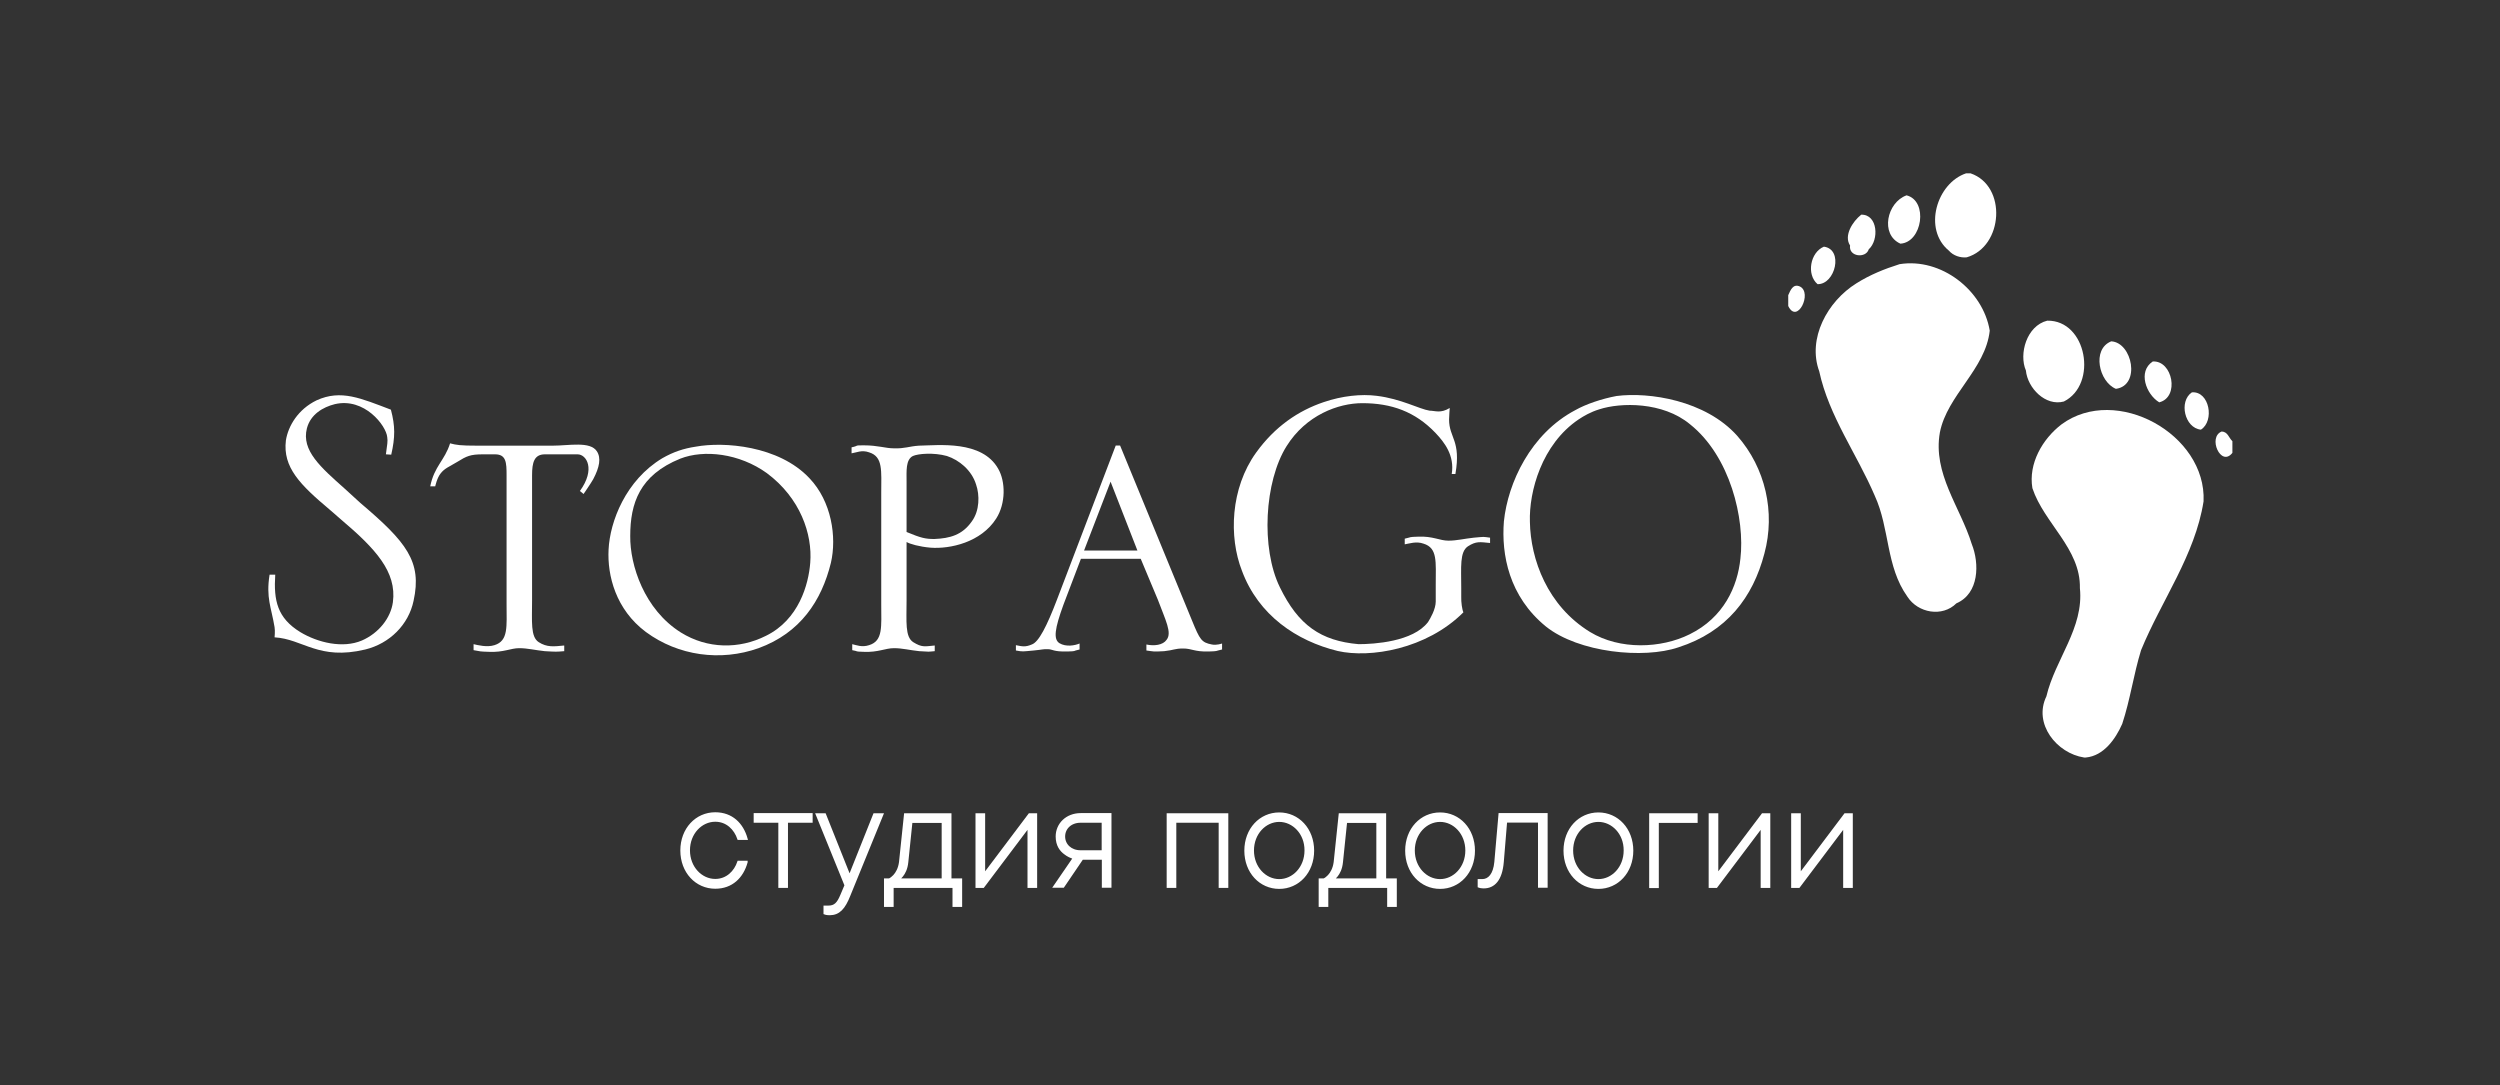 <?xml version="1.0" encoding="UTF-8"?> <svg xmlns="http://www.w3.org/2000/svg" width="1500" height="651" viewBox="0 0 1500 651" fill="none"><rect x="0" y="0" width="1500" height="651" fill="#333333" stroke="none"/><path d="M234.742 272.8L231.542 272.6C232.342 266.5 232.742 264.9 232.342 262.3C231.742 255.4 218.642 238.3 200.842 242.5C193.742 244.3 186.342 248.6 184.142 257C180.742 270.3 192.442 280.4 206.942 293.3L216.242 301.8C243.842 325.2 253.342 336.9 248.142 360.5C245.142 374.8 233.842 386.1 219.142 389.7C191.142 396.4 181.842 383.4 164.742 382.4C164.742 382.4 165.142 378.6 164.742 376.3C162.742 364.2 159.542 358.8 161.742 344.8H165.142C164.142 360.3 166.342 370.8 180.242 379.3C190.742 385.6 205.642 389.2 217.142 384.3C227.242 379.9 234.442 370.8 235.742 361.3C238.142 343.1 225.242 329.2 204.842 311.9L197.942 305.9C180.242 291 169.542 280.5 171.542 264.2C172.942 255.5 178.842 245.6 189.942 240.2C204.642 233.5 216.542 239 234.542 245.8C237.142 255.6 237.142 262.3 234.742 272.8Z" fill="white"></path><path d="M297.042 272.6C297.042 272.6 291.042 272.6 289.742 272.6C282.242 272.6 280.042 273.6 274.242 277.2C269.242 280.2 266.742 281 264.342 284.1C262.142 286.9 261.142 291.8 261.142 291.8H258.142C260.542 279.7 266.842 276.3 270.042 266C273.842 267 276.042 267.4 286.542 267.4C286.542 267.4 308.342 267.4 331.542 267.4C341.442 267.4 354.142 264.6 358.142 270.8C360.742 274.8 359.742 280.3 355.942 287.5C354.742 289.7 350.142 296.4 350.142 296.4L347.942 294.6C357.442 281.5 351.942 272.6 346.542 272.6H326.942C320.442 272.6 319.242 277.6 319.242 285.1V360.1C319.242 373 318.242 382.1 323.242 385.3C328.242 388.5 332.342 387.9 338.542 387.3V390.7C333.742 391.1 333.742 391.1 326.842 390.7C321.042 390.1 316.542 388.9 311.542 388.9C306.342 388.9 302.242 391.5 293.442 391.1C287.342 390.9 288.842 390.9 284.142 390.1V386.5C286.742 387.1 292.242 388.5 296.642 387.1C305.142 384.5 303.942 376 303.942 362.5V285.1C303.942 277.6 303.742 272.6 297.042 272.6Z" fill="white"></path><path d="M485.642 286.9C498.942 300.8 502.142 322.2 498.542 337.7C492.942 360.5 480.142 379.8 455.142 388.9C432.342 397 406.942 393.5 387.542 379.2C369.442 365.7 364.342 345.3 365.142 329.8C365.942 312.9 375.442 288.1 397.442 274.9C404.142 271.1 410.142 269.1 417.442 268C434.142 264.9 467.242 267.3 485.642 286.9ZM408.542 379.5C424.442 389.4 443.442 389.6 459.542 381.5C479.342 371.8 485.142 350.6 486.142 337.7C487.542 320.4 480.142 298.8 460.142 283.9C443.642 272 422.442 269.6 408.142 275.2C383.742 285.1 378.142 302 378.142 321.6C377.942 339.1 386.542 365.7 408.542 379.5Z" fill="white"></path><path d="M597.742 311.1C588.642 325.4 570.142 329.5 558.242 328.6C551.542 328 545.942 326.4 543.942 325.2V360.1C543.942 373 542.942 382.1 547.942 385.3C553.142 388.5 554.642 387.9 560.842 387.3V390.7C556.242 391.1 558.442 391.1 551.542 390.7C545.742 390.1 541.442 388.9 536.442 388.9C531.042 388.9 526.942 391.5 518.242 391.1C512.142 390.9 515.842 390.9 511.342 390.1V386.5C513.942 387.1 517.142 388.5 521.442 387.1C529.942 384.5 528.742 376 528.742 362.5V295.8C528.742 282.5 529.942 274 521.442 271.4C517.042 269.8 513.742 271.6 510.942 272V268.4C515.742 267.4 512.142 267.2 518.242 267.2C526.942 267.2 531.142 269 536.442 269C542.942 269.2 545.342 267.8 551.342 267.4C563.042 267.2 589.242 264 598.942 281.3C603.342 288.9 603.542 302 597.742 311.1ZM583.042 312.9C587.842 306.4 587.842 297 585.642 290.7C583.042 282.2 575.542 276 568.142 273.6C560.242 271.4 550.842 272.2 547.742 273.6C543.342 275.8 543.942 282.7 543.942 288.9V319.2C552.642 322.8 555.242 323.4 560.642 323.4C570.042 323 577.342 321 583.042 312.9Z" fill="white"></path><path d="M727.142 386.7C729.942 387.3 733.242 386.1 733.242 386.1V389.7C728.642 390.7 731.242 390.7 725.142 390.9C716.442 391.1 715.242 389.1 709.842 389.1C704.842 389.1 704.242 390.1 698.542 390.7C691.642 391.1 692.442 390.9 687.842 390.3V386.7C692.442 387.7 697.742 387.1 699.942 383.9C703.342 379.7 699.342 372.2 694.742 359.9L684.442 335.3H648.542L638.042 362.9C632.842 377.2 631.942 383.5 635.642 385.9C639.642 388.3 644.942 387.3 647.742 386.1V389.7C642.942 390.7 646.542 390.7 640.442 390.9C631.742 391.1 631.742 389.5 628.542 389.5C625.142 389.5 626.142 389.7 620.242 390.3C613.342 390.9 613.942 391.1 609.542 390.3V387.1C613.342 387.9 615.342 388.3 619.042 386.7C623.242 385.3 628.142 375.6 634.142 359.9L669.442 267.3H672.042L715.242 372.4C719.942 383.9 720.942 385.5 727.142 386.7ZM682.442 330.3L666.342 289L650.442 330.3H682.442Z" fill="white"></path><path d="M878.042 367.4C855.842 389.6 821.942 395 802.642 390.6C778.042 384.6 755.042 369.2 745.142 342.4C737.242 322.2 738.242 293 753.642 271.6C764.942 255.9 779.042 246.4 794.142 241.3C805.242 237.5 816.742 236.3 826.042 237.5C840.742 239.3 851.442 245.4 857.742 246.4C861.142 246.4 864.242 248.2 869.842 244.8C869.842 244.8 869.442 249.8 869.442 251.7C869.442 262.8 876.742 264.2 873.242 284.4H871.042C872.842 273.3 866.642 265.4 861.342 259.8C849.042 246.9 834.742 241.9 817.342 241.9C803.042 241.9 783.642 249 771.942 267.7C758.642 288.9 756.442 329 767.942 352.4C779.042 375.2 792.542 384.5 815.142 386.5C824.242 386.5 847.842 385.1 856.842 373.2C858.242 371 861.442 365.5 861.442 360.9V350.6C861.442 337.1 862.642 328.8 854.142 326.2C849.742 324.6 845.442 326.2 842.842 326.6V323.2C847.442 322.2 844.842 322.2 850.942 322C859.642 321.6 863.842 324.4 869.042 324.4C874.042 324.4 878.542 323.2 884.342 322.6C891.242 322 889.342 322 894.042 322.6V325.8C887.942 325.2 885.742 324.6 880.742 327.8C875.742 331.2 876.742 340.1 876.742 353V358C876.642 361.3 877.242 365.7 878.042 367.4Z" fill="white"></path><path d="M1042.34 261.5C1059.24 280.7 1065.34 307.3 1058.64 332.1C1051.74 358.5 1036.04 379.1 1007.04 388.4C986.242 395.5 947.142 391.6 927.542 375.9C905.342 357.8 900.742 332.7 902.342 312.8C904.742 289.6 918.442 260.2 945.142 246.1C951.442 242.5 961.242 239.2 969.942 237.6C989.342 235.1 1023.24 240.1 1042.34 261.5ZM917.942 313.1C918.342 335.7 928.442 363.5 954.042 379.2C971.942 390.1 996.642 389.1 1013.74 380.6C1034.34 370.5 1042.54 351.8 1044.24 335.2C1047.04 311.4 1038.14 273.7 1013.94 254.5C997.642 241 972.442 241.4 959.542 245.6C954.342 247.2 950.242 249.6 947.242 251.6C925.042 266.5 917.342 295 917.942 313.1Z" fill="white"></path><path d="M1179.64 104H1182.34C1204.34 111.5 1202.04 148 1180.04 154.4C1176.24 154.8 1171.94 153.4 1169.34 150.4C1153.64 137.5 1162.04 109.9 1179.64 104Z" fill="white"></path><path d="M1143.94 117.2C1157.04 120.5 1153.44 145.4 1140.24 146.2C1127.94 140.7 1132.14 121.4 1143.94 117.2Z" fill="white"></path><path d="M1116.74 128.8C1126.74 128.6 1127.54 144 1121.24 149.6C1119.54 155.2 1109.04 154.1 1110.04 147.3C1106.14 141.4 1111.54 132.9 1116.74 128.8Z" fill="white"></path><path d="M1094.34 148C1106.24 149.6 1101.24 170.7 1090.54 170.5C1083.74 164.7 1086.14 151.4 1094.34 148Z" fill="white"></path><path d="M1139.74 158.5C1164.64 154.5 1189.84 174.1 1193.84 198.4C1191.34 221.5 1168.34 237.1 1163.94 259.4C1159.54 284.2 1176.14 304.1 1183.04 326.4C1187.74 338.1 1187.54 356.1 1173.84 362C1165.44 370.4 1150.84 367.9 1144.44 358C1131.44 339.8 1133.94 317.2 1124.84 297.4C1114.14 272.4 1097.34 249.7 1091.54 222.8C1084.34 203.2 1096.34 180.9 1113.84 170C1121.94 164.9 1130.54 161.4 1139.74 158.5Z" fill="white"></path><path d="M1072.94 177.1C1074.24 174.3 1075.74 170 1079.94 171.9C1087.64 175.6 1078.34 194.9 1072.94 183.6V177.1Z" fill="white"></path><path d="M1228.34 192.4C1252.14 192 1258.84 230.6 1238.34 240.9C1227.24 243.9 1216.54 232.8 1215.54 222.3C1211.24 212.4 1215.94 195.5 1228.34 192.4Z" fill="white"></path><path d="M1266.74 204.8C1279.44 205.5 1284.54 231.3 1269.54 233.3C1259.34 229.1 1254.94 209.5 1266.74 204.8Z" fill="white"></path><path d="M1291.64 216.9C1303.54 216.1 1307.94 238.3 1295.54 241.4C1287.64 236.6 1282.54 222.9 1291.64 216.9Z" fill="white"></path><path d="M1315.14 235.4C1325.74 234.6 1328.84 252.6 1320.54 257.8C1310.74 256.8 1307.14 240.8 1315.14 235.4Z" fill="white"></path><path d="M1236.94 254.6C1269.74 230.5 1323.94 260.6 1322.14 300.8C1317.04 333.2 1296.84 360.3 1284.64 390.1C1280.14 404.7 1278.14 419.8 1273.34 434.3C1269.34 443.4 1262.24 453.5 1251.54 454.5H1250.44C1234.04 452 1219.84 434.3 1227.84 417.8C1233.04 395.6 1250.44 376.8 1247.94 352.9C1248.44 329.2 1226.44 314 1219.44 292.9C1216.94 278.2 1225.44 263.4 1236.94 254.6Z" fill="white"></path><path d="M1339.44 271.7C1332.54 280.6 1324.44 262.2 1333.04 258.9C1336.74 259.1 1337.24 262.7 1339.44 264.7V271.7Z" fill="white"></path><path d="M447.942 517.3C445.442 526.3 439.042 532.6 429.142 532.6C417.742 532.6 408.842 523.2 408.842 510.3C408.842 497.4 417.742 488 429.142 488C439.042 488 445.442 494.3 447.942 503.3H443.042C441.042 497.4 436.242 492.4 429.142 492.4C420.742 492.4 413.342 499.9 413.342 510.2C413.342 520.5 420.742 528 429.142 528C436.142 528 441.042 523.1 443.042 517.1H447.942V517.3Z" fill="white" stroke="white" stroke-width="1.283" stroke-miterlimit="10"></path><path d="M467.642 493H452.842V488.5H486.942V493H472.142V532.1H467.642V493Z" fill="white" stroke="white" stroke-width="1.283" stroke-miterlimit="10"></path><path d="M494.942 544H496.942C500.942 544 502.742 542.1 504.842 537.1L507.342 531.2L490.042 488.6H494.942L509.742 525.7L524.542 488.6H529.442L509.642 537.1C506.542 545 503.342 548.5 497.742 548.5C496.942 548.5 496.342 548.4 495.642 548.3L494.742 548V544H494.942Z" fill="white" stroke="white" stroke-width="1.283" stroke-miterlimit="10"></path><path d="M531.042 527.7H533.542C534.642 527.2 535.542 526.4 536.442 525.5C537.942 523.9 539.542 521.2 540.042 517.3L543.042 488.6H570.242V527.7H576.642V543.5H572.142V532.1H535.542V543.5H531.042V527.7ZM565.642 527.7V493.1H546.842L544.342 517.3C543.942 521.3 542.542 523.9 541.242 525.5C540.542 526.4 539.742 527.2 538.842 527.7H565.642Z" fill="white" stroke="white" stroke-width="1.283" stroke-miterlimit="10"></path><path d="M585.942 488.6H590.442V524.7L617.642 488.6H621.642V532.1H617.142V496L589.942 532.1H585.942V488.6Z" fill="white" stroke="white" stroke-width="1.283" stroke-miterlimit="10"></path><path d="M644.342 514.8C642.342 514.2 640.542 513.3 639.142 512.2C636.442 510.3 634.042 507.2 634.042 501.9C634.042 494.5 639.942 488.5 648.442 488.5H666.242V532H661.742V515.2H649.342L637.942 532H632.542L644.342 514.8ZM661.642 510.8V493H648.342C642.442 493 638.442 496.9 638.442 501.9C638.442 506.9 642.442 510.8 648.342 510.8H661.642Z" fill="white" stroke="white" stroke-width="1.283" stroke-miterlimit="10"></path><path d="M700.742 488.6H736.342V532.1H731.842V493H705.142V532.1H700.642V488.6H700.742Z" fill="white" stroke="white" stroke-width="1.283" stroke-miterlimit="10"></path><path d="M767.542 488.1C778.942 488.1 787.842 497.5 787.842 510.4C787.842 523.3 778.942 532.7 767.542 532.7C756.142 532.7 747.242 523.3 747.242 510.4C747.242 497.5 756.142 488.1 767.542 488.1ZM767.542 492.5C759.142 492.5 751.742 500 751.742 510.3C751.742 520.6 759.142 528.1 767.542 528.1C775.942 528.1 783.342 520.6 783.342 510.3C783.442 500 775.942 492.5 767.542 492.5Z" fill="white" stroke="white" stroke-width="1.283" stroke-miterlimit="10"></path><path d="M791.842 527.7H794.342C795.442 527.2 796.342 526.4 797.242 525.5C798.742 523.9 800.342 521.2 800.842 517.3L803.842 488.6H831.042V527.7H837.442V543.5H832.942V532.1H796.342V543.5H791.842V527.7ZM826.442 527.7V493.1H807.642L805.142 517.3C804.742 521.3 803.342 523.9 802.042 525.5C801.342 526.4 800.542 527.2 799.642 527.7H826.442Z" fill="white" stroke="white" stroke-width="1.283" stroke-miterlimit="10"></path><path d="M864.042 488.1C875.442 488.1 884.342 497.5 884.342 510.4C884.342 523.3 875.442 532.7 864.042 532.7C852.642 532.7 843.742 523.3 843.742 510.4C843.742 497.5 852.642 488.1 864.042 488.1ZM864.042 492.5C855.642 492.5 848.242 500 848.242 510.3C848.242 520.6 855.642 528.1 864.042 528.1C872.442 528.1 879.842 520.6 879.842 510.3C879.842 500 872.442 492.5 864.042 492.5Z" fill="white" stroke="white" stroke-width="1.283" stroke-miterlimit="10"></path><path d="M887.342 528.1H889.342C893.342 528.1 896.542 524.7 897.242 517.2L899.742 488.5H927.942V532H923.442V492.9H903.642L901.642 517.1C900.742 528.1 896.242 532.4 890.242 532.4C889.442 532.4 888.842 532.3 888.142 532.2L887.242 531.9V528.1H887.342Z" fill="white" stroke="white" stroke-width="1.283" stroke-miterlimit="10"></path><path d="M959.042 488.1C970.442 488.1 979.342 497.5 979.342 510.4C979.342 523.3 970.442 532.7 959.042 532.7C947.642 532.7 938.742 523.3 938.742 510.4C938.742 497.5 947.642 488.1 959.042 488.1ZM959.042 492.5C950.642 492.5 943.242 500 943.242 510.3C943.242 520.6 950.642 528.1 959.042 528.1C967.442 528.1 974.842 520.6 974.842 510.3C974.942 500 967.442 492.5 959.042 492.5Z" fill="white" stroke="white" stroke-width="1.283" stroke-miterlimit="10"></path><path d="M990.242 488.6H1017.94V493.1H994.642V532.2H990.142V488.6H990.242Z" fill="white" stroke="white" stroke-width="1.283" stroke-miterlimit="10"></path><path d="M1025.84 488.6H1030.34V524.7L1057.54 488.6H1061.54V532.1H1057.04V496L1029.84 532.1H1025.84V488.6Z" fill="white" stroke="white" stroke-width="1.283" stroke-miterlimit="10"></path><path d="M1075.34 488.6H1079.84V524.7L1107.04 488.6H1111.04V532.1H1106.54V496L1079.34 532.1H1075.34V488.6Z" fill="white" stroke="white" stroke-width="1.283" stroke-miterlimit="10"></path></svg> 